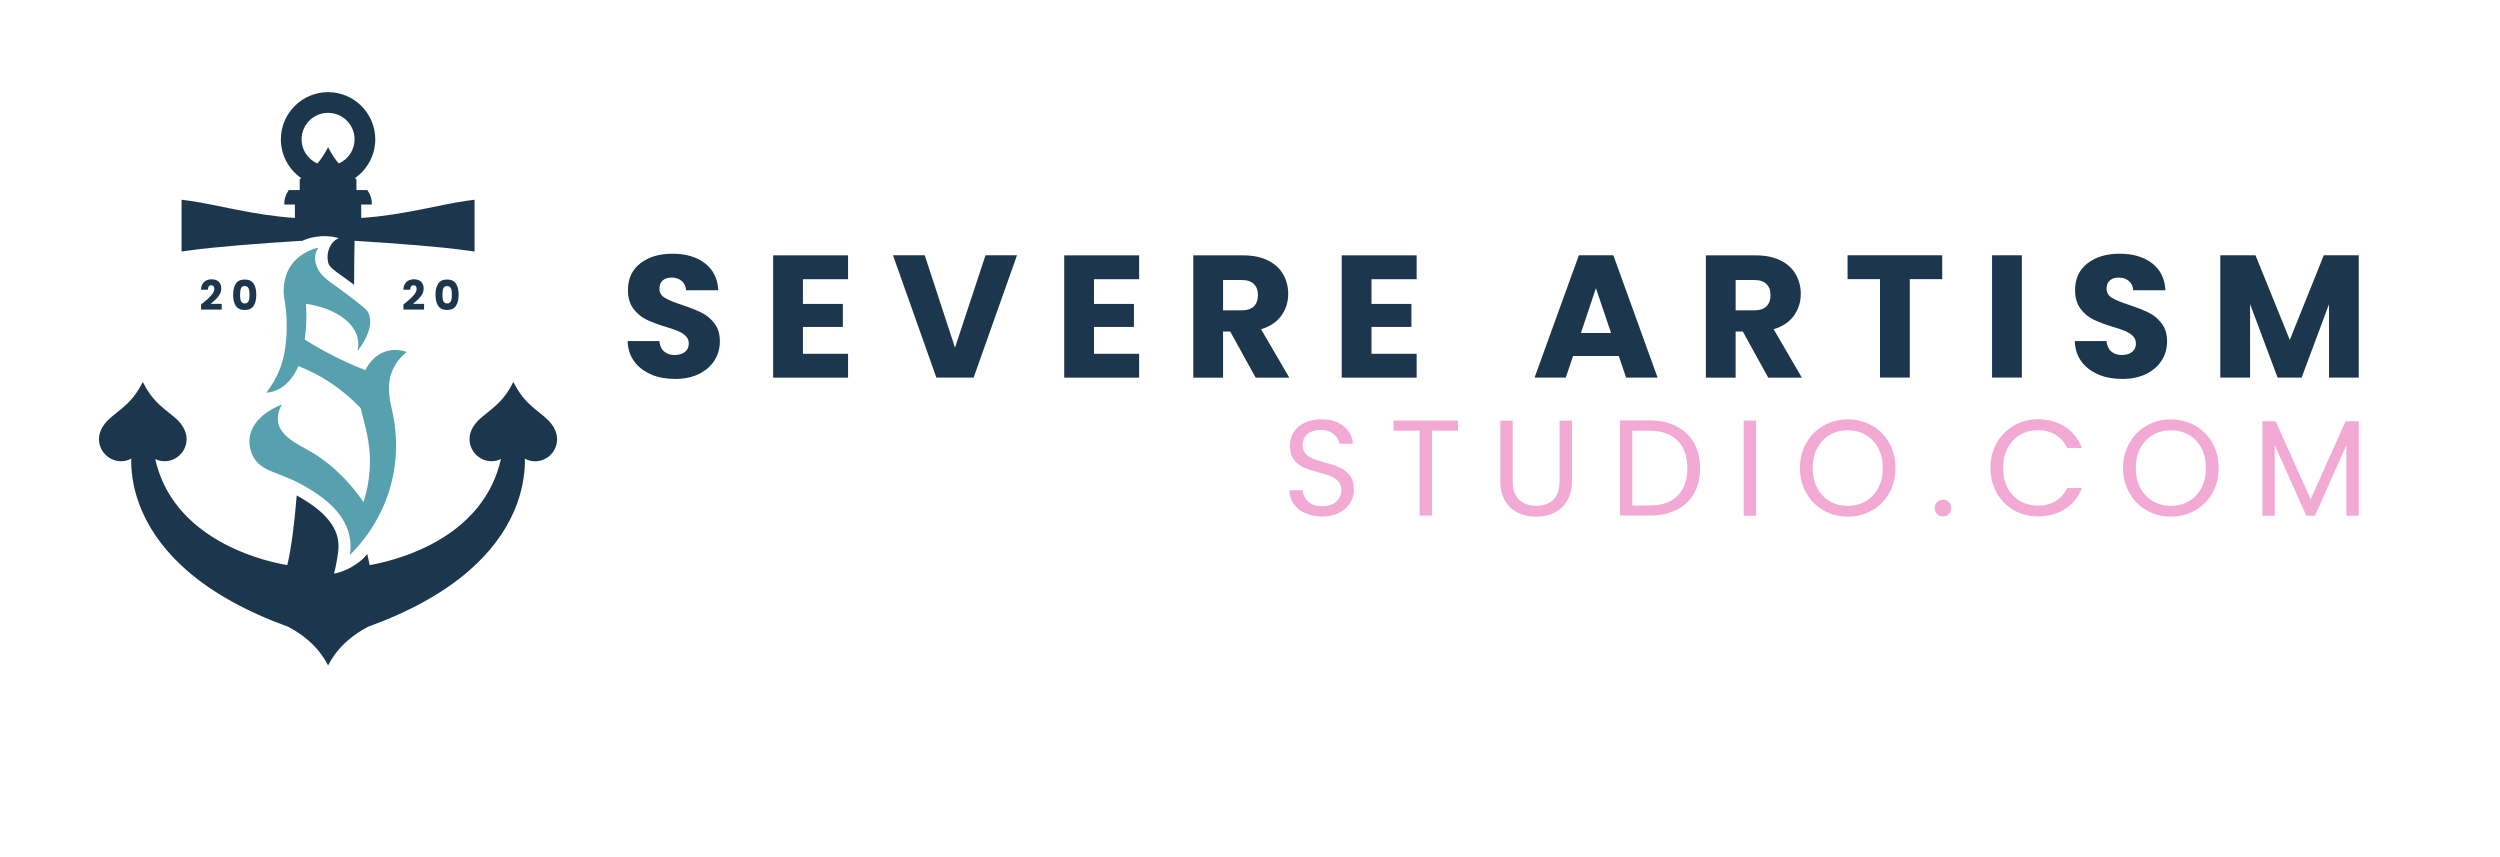 <?xml version="1.0" encoding="UTF-8"?> <svg xmlns="http://www.w3.org/2000/svg" id="Laag_1" version="1.1" viewBox="0 0 350 120"><defs><style> .st0 { fill: #f2aad4; } .st1 { fill: #1c374d; } .st2 { fill: #57a0ae; } </style></defs><g><path class="st1" d="M28.34,42.48c.38-.31.67-.57.89-.77.22-.2.4-.41.55-.63.15-.22.22-.43.22-.64,0-.16-.04-.28-.11-.37-.07-.09-.18-.13-.33-.13s-.26.05-.34.16c-.08.11-.12.26-.12.46h-.95c0-.33.08-.6.21-.82.13-.22.31-.38.52-.48.22-.1.46-.16.72-.16.46,0,.8.12,1.03.35.23.23.35.54.35.92,0,.41-.14.79-.42,1.14-.28.35-.64.69-1.07,1.03h1.55v.8h-2.89v-.73c.13-.1.19-.15.18-.14Z"></path><path class="st1" d="M33.02,39.7c.26-.38.67-.57,1.24-.57s.98.19,1.24.57c.26.38.38.9.38,1.56s-.13,1.19-.38,1.57c-.26.38-.67.57-1.24.57s-.98-.19-1.24-.57c-.26-.38-.38-.9-.38-1.57s.13-1.18.38-1.56ZM34.78,40.36c-.08-.21-.26-.31-.52-.31s-.44.1-.52.31c-.08.21-.13.51-.13.9,0,.26.02.48.05.65.03.17.09.31.19.41.09.11.23.16.42.16s.32-.05.42-.16c.09-.11.16-.24.19-.41.03-.17.05-.39.05-.65,0-.39-.04-.69-.13-.9Z"></path><path class="st1" d="M56.67,42.48c.38-.31.67-.57.89-.77.22-.2.4-.41.55-.63.15-.22.22-.43.22-.64,0-.16-.04-.28-.11-.37-.07-.09-.18-.13-.33-.13s-.26.05-.34.16c-.08.11-.12.26-.12.46h-.95c0-.33.08-.6.21-.82.13-.22.31-.38.52-.48.22-.1.46-.16.72-.16.46,0,.8.12,1.03.35.23.23.35.54.35.92,0,.41-.14.79-.42,1.14-.28.35-.64.69-1.07,1.03h1.55v.8h-2.89v-.73c.13-.1.19-.15.18-.14Z"></path><path class="st1" d="M61.35,39.7c.26-.38.67-.57,1.24-.57s.98.19,1.24.57c.26.38.38.9.38,1.56s-.13,1.19-.38,1.57c-.26.38-.67.57-1.24.57s-.98-.19-1.24-.57c-.26-.38-.38-.9-.38-1.57s.13-1.18.38-1.56ZM63.11,40.36c-.08-.21-.26-.31-.52-.31s-.44.1-.52.31c-.08.21-.13.51-.13.9,0,.26.02.48.05.65.03.17.09.31.19.41.09.11.23.16.42.16s.32-.05.42-.16c.09-.11.16-.24.19-.41.03-.17.05-.39.05-.65,0-.39-.04-.69-.13-.9Z"></path></g><path class="st2" d="M40.62,37.34c-.1.16-.58.95-.8,2.11-.25,1.32-.02,2.37.06,2.81,0,0,.65,3.32-.09,7.27-.24,1.3-.83,3.23-2.49,5.44,0,0,0,0,0,0h0s0,0,0,0c0,0,0,0,0,0,0,0,0,0,.01,0,.22,0,2.9-.08,4.47-3.72.73.29,1.49.63,2.27,1.03,2.83,1.47,4.95,3.29,6.47,4.89.41,2.06,1.47,4.69,1.24,8.48-.11,1.83-.47,3.4-.87,4.64-2.69-3.87-5.42-5.93-7.47-7.11-1.71-.98-4.15-2.05-4.49-4.1-.16-.97.2-1.85.52-2.44-.22.08-4.11,1.5-4.5,4.65-.15,1.17.25,2.12.41,2.46,1.14,2.43,3.66,2.17,7.47,4.42,1.59.94,5.32,3.14,6.1,6.88.23,1.09.15,2.03.05,2.65,1.47-1.45,4.73-5.06,5.98-10.76.88-4.01.4-7.37-.03-9.3-.33-1.57-.93-3.75.09-5.96.53-1.14,1.31-1.92,1.91-2.4-.3-.11-.88-.29-1.6-.29-.32,0-.68.04-1.05.13-2.11.52-3.01,2.44-3.13,2.71-.79-.31-1.59-.65-2.42-1.02-2.27-1.03-4.29-2.15-6.07-3.27.12-.86.22-1.83.23-2.89.01-.76-.01-1.47-.06-2.12,3.86.57,6.77,2.46,7.26,4.89.09.46.12,1.04-.04,1.75,1.09-1.45,2.26-3.53,1.57-5.26-.03-.07-.05-.13-.07-.17-.2-.38-.78-.91-3.81-3.16-1.34-.99-2.61-1.72-3.21-2.87-1-1.92.08-3.04.08-3.04,0,0-.17.04-.29.07-.82.22-2.6.87-3.7,2.6Z"></path><path class="st1" d="M47.45,33.35c-1.1.35-1.88,1.96-1.49,3.45.15.58.82,1.06,1.88,1.81.29.2.58.41.88.63.31.23.59.44.85.63.01-2.88.05-5.07.07-6.16,6.15.38,11.97.84,15.62,1.34l1.18.16v-7.25l-1.18.16c-3.47.47-8.89,2.02-14.69,2.39v-1.88h1.49v-.17c0-.63-.22-1.26-.63-1.85h0s-1.53,0-1.53,0v-1.5c-.07-.06-.14-.11-.21-.17,1.77-1.23,2.85-3.26,2.85-5.43,0-3.65-2.97-6.61-6.61-6.61s-6.61,2.97-6.61,6.61c0,2.17,1.08,4.2,2.85,5.43-.07.05-.14.11-.21.17v1.5h-1.54c-.42.62-.63,1.28-.62,1.93v.09h1.49v1.88c-5.8-.37-11.22-1.92-14.69-2.39l-1.18-.16v7.25l1.18-.16c3.66-.5,9.47-.95,15.62-1.34,0,.01,0,.03,0,.05.83-.42,2.93-1.09,5.24-.41ZM42.22,19.51c0-2.04,1.66-3.71,3.71-3.71s3.71,1.66,3.71,3.71c0,1.47-.88,2.79-2.21,3.38-.51-.58-.96-1.26-1.43-2.16l-.07-.14-.07.14c-.47.91-.92,1.58-1.43,2.16-1.33-.59-2.21-1.92-2.21-3.38Z"></path><path class="st1" d="M76.24,58.36l-.18-.15c-1.92-1.53-2.97-2.37-4.12-4.61l-.07-.14-.07.14c-1.14,2.24-2.2,3.08-4.11,4.61l-.19.15c-1.47,1.18-2.07,2.65-1.62,4.05.38,1.21,1.49,2.08,2.75,2.16.07,0,.13,0,.2,0h0c.5,0,.93-.12,1.3-.31-.57,2.54-1.68,4.83-3.3,6.82-1.64,2.02-3.82,3.75-6.48,5.14-3.75,1.96-7.41,2.69-8.6,2.89-.11-.47-.22-.99-.33-1.55-.17.19-.33.37-.49.55-.09.09-.21.21-.36.33-1.9,1.6-3.8,1.87-3.8,1.87,0,0,.31-1.14.55-2.88.09-.66.1-1.39-.03-2.04-.63-3.02-3.91-4.95-5.31-5.78-.15-.09-.3-.17-.44-.25-.34,4.21-.78,7.48-1.32,9.75-1.2-.2-4.89-.92-8.66-2.89-2.67-1.39-4.86-3.12-6.52-5.14-1.63-1.99-2.74-4.28-3.31-6.82.37.19.81.31,1.3.31h0c.07,0,.13,0,.2,0,1.26-.08,2.37-.95,2.75-2.16.44-1.4-.15-2.88-1.62-4.05l-.19-.15c-1.91-1.53-2.97-2.37-4.11-4.61l-.07-.14-.07.14c-1.15,2.24-2.2,3.08-4.12,4.61l-.18.15c-1.47,1.18-2.07,2.65-1.62,4.05.38,1.21,1.49,2.08,2.75,2.16.07,0,.13,0,.2,0,.55,0,1.03-.15,1.42-.37,0,.22,0,.46,0,.71.04,1.53.33,3.93,1.51,6.64,1.31,3.03,3.44,5.84,6.31,8.34,3.57,3.11,8.33,5.75,14.13,7.85h0c1.68.87,4.14,2.52,5.61,5.43,1.47-2.91,3.94-4.56,5.61-5.43h0s0,0,0,0c5.8-2.1,10.55-4.74,14.12-7.84,2.88-2.5,5-5.31,6.31-8.34,1.17-2.71,1.47-5.1,1.51-6.64,0-.25,0-.49,0-.71,0,0,0,0,0,0,.4.22.87.37,1.42.37.07,0,.13,0,.2,0,1.26-.08,2.37-.95,2.75-2.16.44-1.4-.15-2.88-1.62-4.05Z"></path><g><path class="st1" d="M91.19,52.43c-.99-.41-1.78-1.01-2.38-1.8-.59-.8-.91-1.76-.94-2.88h4.44c.06.63.28,1.12.66,1.45.37.33.86.5,1.46.5s1.11-.14,1.46-.43c.36-.28.54-.68.54-1.18,0-.42-.14-.77-.43-1.05-.28-.28-.63-.5-1.05-.68-.41-.18-1-.38-1.77-.61-1.11-.34-2.01-.68-2.71-1.02-.7-.34-1.3-.85-1.8-1.51-.5-.67-.76-1.54-.76-2.61,0-1.59.58-2.84,1.73-3.74,1.15-.9,2.66-1.35,4.51-1.35s3.41.45,4.56,1.35c1.15.9,1.77,2.16,1.85,3.77h-4.51c-.03-.55-.24-.99-.61-1.3-.37-.32-.85-.48-1.44-.48-.5,0-.91.13-1.22.4-.31.27-.46.65-.46,1.16,0,.55.26.98.78,1.29.52.31,1.33.64,2.44,1,1.11.37,2,.73,2.69,1.07.69.34,1.29.84,1.79,1.49.5.65.76,1.49.76,2.51s-.25,1.86-.74,2.66c-.5.8-1.22,1.43-2.16,1.9-.94.47-2.06.71-3.34.71s-2.37-.2-3.37-.61Z"></path><path class="st1" d="M112.41,39.09v3.46h5.59v3.22h-5.59v3.76h6.32v3.34h-10.49v-17.12h10.49v3.34h-6.32Z"></path><path class="st1" d="M142.38,35.74l-6.07,17.12h-5.22l-6.07-17.12h4.44l4.24,12.93,4.27-12.93h4.41Z"></path><path class="st1" d="M153.16,39.09v3.46h5.59v3.22h-5.59v3.76h6.32v3.34h-10.49v-17.12h10.49v3.34h-6.32Z"></path><path class="st1" d="M175.79,52.87l-3.56-6.46h-1v6.46h-4.17v-17.12h7c1.35,0,2.5.24,3.45.71.95.47,1.66,1.12,2.13,1.94.47.82.71,1.74.71,2.74,0,1.14-.32,2.15-.96,3.05-.64.89-1.59,1.53-2.84,1.9l3.95,6.78h-4.71ZM171.23,43.45h2.59c.76,0,1.34-.19,1.72-.56.38-.37.57-.9.57-1.59s-.19-1.16-.57-1.54c-.38-.37-.96-.56-1.72-.56h-2.59v4.24Z"></path><path class="st1" d="M192.01,39.09v3.46h5.59v3.22h-5.59v3.76h6.32v3.34h-10.49v-17.12h10.49v3.34h-6.32Z"></path><path class="st1" d="M226.62,49.84h-6.39l-1.02,3.02h-4.37l6.2-17.12h4.83l6.19,17.12h-4.41l-1.02-3.02ZM225.55,46.62l-2.12-6.27-2.1,6.27h4.22Z"></path><path class="st1" d="M247.55,52.87l-3.56-6.46h-1v6.46h-4.17v-17.12h7c1.35,0,2.5.24,3.45.71.95.47,1.66,1.12,2.13,1.94.47.82.71,1.74.71,2.74,0,1.14-.32,2.15-.96,3.05-.64.89-1.59,1.53-2.84,1.9l3.95,6.78h-4.71ZM242.99,43.45h2.59c.76,0,1.34-.19,1.72-.56.38-.37.57-.9.57-1.59s-.19-1.16-.57-1.54c-.38-.37-.96-.56-1.72-.56h-2.59v4.24Z"></path><path class="st1" d="M271.91,35.74v3.34h-4.54v13.78h-4.17v-13.78h-4.54v-3.34h13.24Z"></path><path class="st1" d="M283.06,35.74v17.12h-4.17v-17.12h4.17Z"></path><path class="st1" d="M293.79,52.43c-.99-.41-1.78-1.01-2.38-1.8-.59-.8-.91-1.76-.94-2.88h4.44c.06.63.28,1.12.66,1.45.37.33.86.5,1.46.5s1.11-.14,1.46-.43c.36-.28.54-.68.54-1.18,0-.42-.14-.77-.43-1.05-.28-.28-.63-.5-1.05-.68-.41-.18-1-.38-1.77-.61-1.11-.34-2.01-.68-2.71-1.02-.7-.34-1.3-.85-1.8-1.51-.5-.67-.76-1.54-.76-2.61,0-1.59.58-2.84,1.73-3.74,1.15-.9,2.66-1.35,4.51-1.35s3.41.45,4.56,1.35c1.15.9,1.77,2.16,1.85,3.77h-4.51c-.03-.55-.24-.99-.61-1.3-.37-.32-.85-.48-1.44-.48-.5,0-.91.13-1.22.4-.31.27-.46.65-.46,1.16,0,.55.26.98.78,1.29.52.31,1.33.64,2.44,1,1.11.37,2,.73,2.7,1.07.69.34,1.29.84,1.79,1.49.5.65.76,1.49.76,2.51s-.25,1.86-.74,2.66c-.5.8-1.22,1.43-2.16,1.9-.94.47-2.06.71-3.34.71s-2.37-.2-3.37-.61Z"></path><path class="st1" d="M330.23,35.74v17.12h-4.17v-10.27l-3.83,10.27h-3.37l-3.85-10.29v10.29h-4.17v-17.12h4.93l4.8,11.85,4.76-11.85h4.9Z"></path></g><g><path class="st0" d="M182.75,71.86c-.69-.31-1.24-.75-1.63-1.3-.39-.55-.6-1.19-.61-1.92h1.85c.06.62.32,1.15.77,1.58.45.43,1.11.64,1.98.64s1.48-.21,1.96-.62c.48-.41.72-.95.72-1.6,0-.51-.14-.92-.42-1.24-.28-.32-.63-.56-1.05-.73-.42-.17-.99-.34-1.7-.53-.88-.23-1.58-.46-2.11-.69-.53-.23-.98-.59-1.36-1.08-.38-.49-.56-1.15-.56-1.98,0-.73.18-1.37.55-1.93.37-.56.89-.99,1.56-1.3.67-.31,1.44-.46,2.3-.46,1.25,0,2.27.31,3.07.94.8.62,1.24,1.45,1.35,2.48h-1.91c-.06-.51-.33-.96-.8-1.35-.47-.39-1.1-.58-1.87-.58-.73,0-1.32.19-1.78.56-.46.38-.69.9-.69,1.58,0,.48.14.88.41,1.18.27.31.61.54,1.01.7.4.16.96.34,1.69.54.88.24,1.59.48,2.12.72.53.24.99.6,1.38,1.09.38.49.57,1.16.57,2,0,.65-.17,1.26-.52,1.83-.34.57-.85,1.04-1.53,1.39-.68.36-1.47.53-2.39.53s-1.67-.16-2.36-.47Z"></path><path class="st0" d="M204.12,58.88v1.41h-3.63v11.9h-1.74v-11.9h-3.65v-1.41h9.02Z"></path><path class="st0" d="M211.78,58.88v8.43c0,1.18.29,2.06.87,2.64.58.57,1.39.86,2.42.86s1.82-.29,2.4-.86c.58-.57.87-1.45.87-2.64v-8.43h1.74v8.41c0,1.11-.22,2.04-.67,2.8-.45.76-1.05,1.32-1.81,1.69-.76.37-1.61.55-2.55.55s-1.79-.18-2.55-.55c-.76-.37-1.36-.93-1.8-1.69-.44-.76-.66-1.69-.66-2.8v-8.41h1.74Z"></path><path class="st0" d="M234.71,59.69c1.06.54,1.88,1.32,2.45,2.32.57,1.01.85,2.19.85,3.55s-.28,2.54-.85,3.54c-.57,1-1.38,1.76-2.45,2.29-1.06.53-2.32.79-3.77.79h-4.15v-13.32h4.15c1.45,0,2.71.27,3.77.81ZM234.87,69.4c.9-.91,1.36-2.19,1.36-3.83s-.46-2.95-1.37-3.88c-.91-.93-2.22-1.39-3.93-1.39h-2.41v10.47h2.41c1.72,0,3.03-.46,3.94-1.37Z"></path><path class="st0" d="M245.86,58.88v13.32h-1.74v-13.32h1.74Z"></path><path class="st0" d="M255.3,71.46c-1.02-.58-1.82-1.39-2.42-2.43-.59-1.04-.89-2.21-.89-3.51s.3-2.47.89-3.51c.59-1.04,1.4-1.85,2.42-2.43,1.02-.58,2.15-.87,3.38-.87s2.38.29,3.4.87c1.02.58,1.82,1.39,2.41,2.42.59,1.03.88,2.2.88,3.52s-.29,2.48-.88,3.52c-.59,1.03-1.39,1.84-2.41,2.42-1.02.58-2.15.87-3.4.87s-2.36-.29-3.38-.87ZM261.19,70.17c.75-.43,1.33-1.05,1.76-1.85.43-.8.64-1.73.64-2.79s-.21-2-.64-2.8c-.43-.8-1.01-1.41-1.75-1.84-.74-.43-1.58-.65-2.52-.65s-1.78.22-2.52.65c-.74.43-1.32,1.05-1.75,1.84-.43.8-.64,1.73-.64,2.8s.21,1.99.64,2.79c.43.8,1.01,1.42,1.76,1.85.75.43,1.58.65,2.51.65s1.77-.22,2.51-.65Z"></path><path class="st0" d="M271.19,71.97c-.23-.23-.34-.51-.34-.84s.11-.61.34-.84c.23-.23.51-.34.84-.34s.59.11.81.34c.22.23.33.51.33.84s-.11.61-.33.84c-.22.23-.49.34-.81.34s-.61-.11-.84-.34Z"></path><path class="st0" d="M279.54,62.02c.59-1.04,1.39-1.85,2.4-2.44,1.01-.59,2.14-.88,3.37-.88,1.45,0,2.72.35,3.8,1.05,1.08.7,1.87,1.69,2.37,2.98h-2.08c-.37-.8-.9-1.42-1.6-1.85-.69-.43-1.53-.65-2.49-.65s-1.76.22-2.5.65c-.74.43-1.32,1.05-1.74,1.84-.42.8-.63,1.73-.63,2.8s.21,1.98.63,2.78c.42.8,1,1.41,1.74,1.84.74.43,1.57.65,2.5.65s1.8-.21,2.49-.64c.69-.43,1.23-1.04,1.6-1.84h2.08c-.5,1.27-1.29,2.26-2.37,2.95-1.08.69-2.35,1.04-3.8,1.04-1.24,0-2.36-.29-3.37-.87-1.01-.58-1.81-1.39-2.4-2.42-.59-1.03-.88-2.2-.88-3.5s.29-2.47.88-3.51Z"></path><path class="st0" d="M300.54,71.46c-1.02-.58-1.82-1.39-2.42-2.43-.59-1.04-.89-2.21-.89-3.51s.3-2.47.89-3.51c.59-1.04,1.4-1.85,2.42-2.43,1.02-.58,2.15-.87,3.38-.87s2.38.29,3.4.87c1.02.58,1.82,1.39,2.41,2.42.59,1.03.88,2.2.88,3.52s-.29,2.48-.88,3.52c-.59,1.03-1.39,1.84-2.41,2.42-1.02.58-2.15.87-3.4.87s-2.36-.29-3.38-.87ZM306.43,70.17c.75-.43,1.33-1.05,1.76-1.85.43-.8.64-1.73.64-2.79s-.21-2-.64-2.8c-.43-.8-1.01-1.41-1.75-1.84-.74-.43-1.58-.65-2.52-.65s-1.78.22-2.52.65c-.74.43-1.32,1.05-1.75,1.84-.43.8-.64,1.73-.64,2.8s.21,1.99.64,2.79c.43.8,1.01,1.42,1.76,1.85.75.43,1.58.65,2.51.65s1.77-.22,2.51-.65Z"></path><path class="st0" d="M330.23,58.98v13.22h-1.74v-9.86l-4.39,9.86h-1.22l-4.41-9.88v9.88h-1.74v-13.22h1.87l4.89,10.93,4.89-10.93h1.85Z"></path></g></svg> 